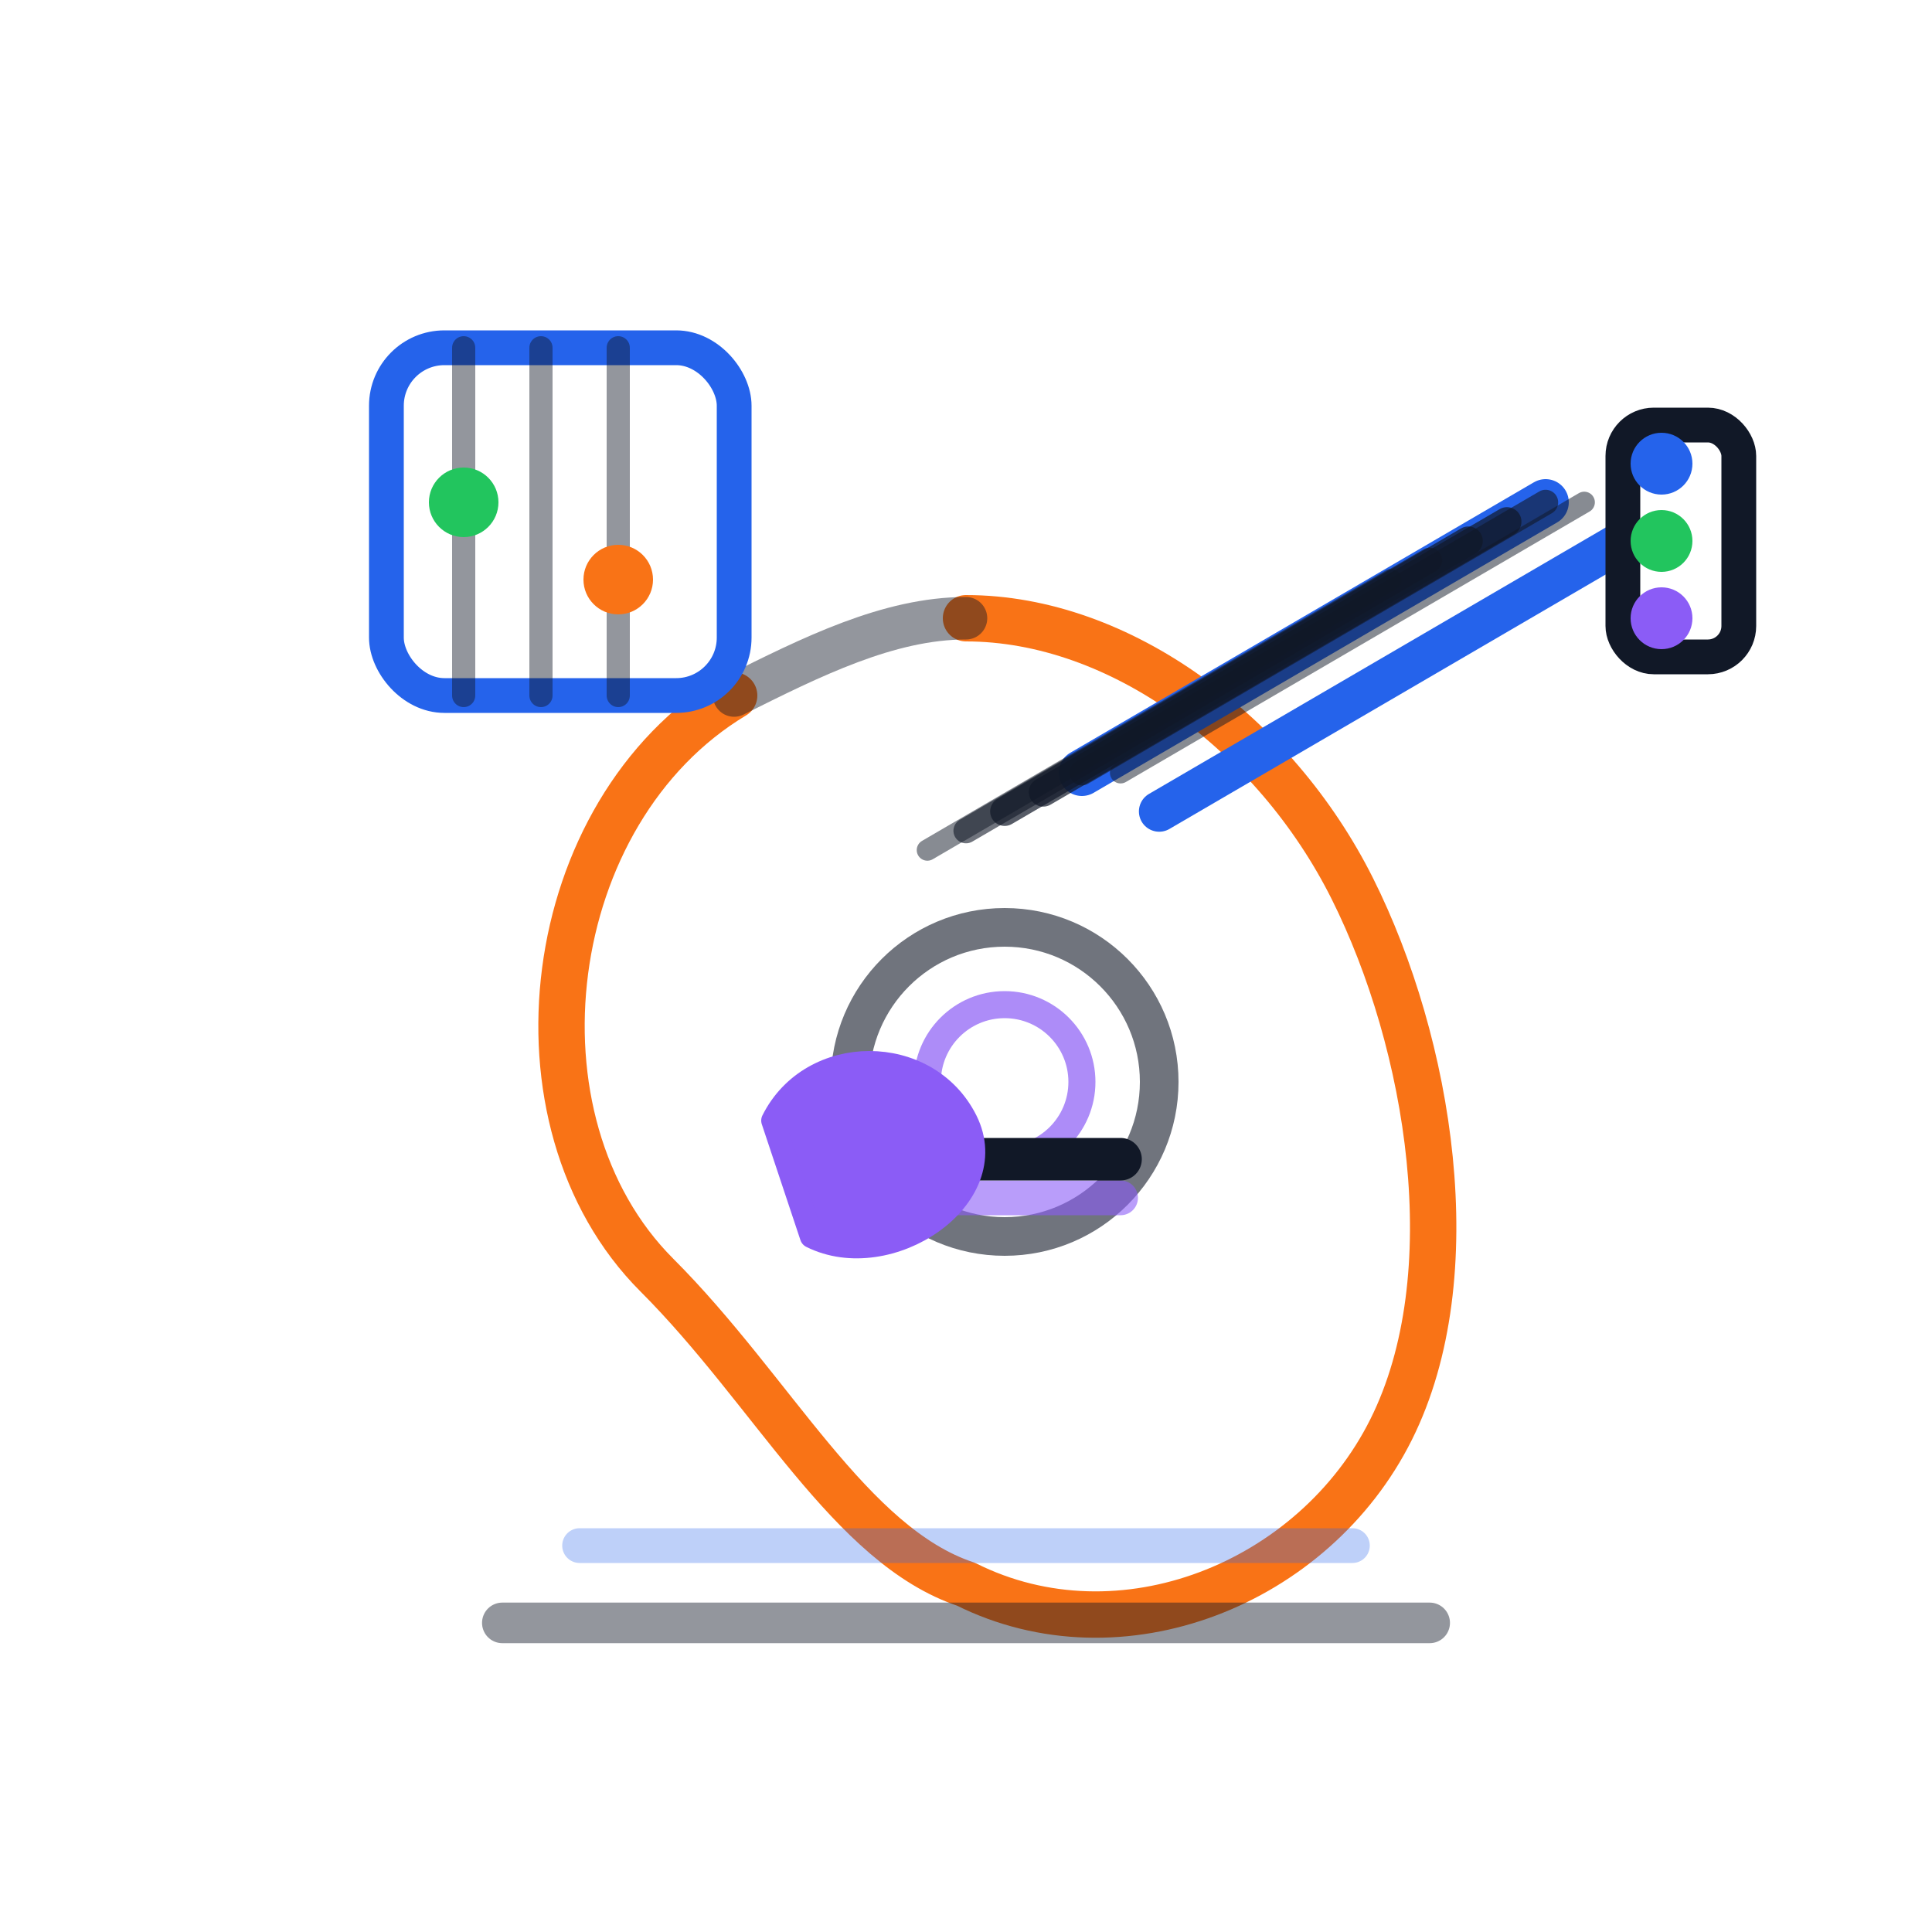 <svg width="120" height="120" viewBox="0 0 100 100" xmlns="http://www.w3.org/2000/svg">
  <style>
    @keyframes chordPulse {
      0%, 100% { opacity: 0.35; }
      50% { opacity: 0.85; }
    }
    @keyframes stringVibrate {
      0%, 100% { transform: translateX(0); }
      50% { transform: translateX(1.6px); }
    }
    @keyframes pickStrum {
      0% { transform: translate(0, 0); opacity: 0; }
      25% { opacity: 1; }
      50% { transform: translate(12px, -6px); }
      100% { transform: translate(24px, -12px); opacity: 0; }
    }
    .outline { stroke: #111827; }
    .accent-blue { stroke: #2563eb; }
    .accent-purple { stroke: #8b5cf6; }
    .accent-orange { stroke: #f97316; }
    .accent-green { stroke: #22c55e; }
  
    .inline-style-1 {
      animation: stringVibrate 2.8s ease-in-out infinite;
    }
    .inline-style-2 {
      animation: chordPulse 3s ease-in-out infinite;
    }
    .inline-style-3 {
      animation: pickStrum 2.4s ease-in-out infinite;
    }
</style>

  <g fill="none" stroke-linecap="round" stroke-linejoin="round">
    <!-- Body -->
    <path d="M38 36 C28 42 26 58 34 66 C40 72 44 80 50 82 C58 86 68 82 72 74 C76 66 74 54 70 46 C66 38 58 32 50 32" class="accent-orange" stroke-width="2.4" />
    <path d="M50 32 C46 32 42 34 38 36" class="outline" stroke-width="2.2" opacity="0.45" />

    <!-- Sound hole -->
    <circle cx="52" cy="56" r="8" class="outline" stroke-width="2" opacity="0.6" />
    <circle cx="52" cy="56" r="4" class="accent-purple" stroke-width="1.4" opacity="0.7" />

    <!-- Neck -->
    <path d="M56 40 L80 26" class="accent-blue" stroke-width="2.4" />
    <path d="M60 42 L84 28" class="accent-blue" stroke-width="2.1" />

    <!-- Headstock -->
    <rect x="84" y="22" width="6" height="12" rx="1.6" class="outline" stroke-width="1.8" />
    <circle cx="86" cy="24" r="1.6" fill="#2563eb" />
    <circle cx="86" cy="28" r="1.6" fill="#22c55e" />
    <circle cx="86" cy="32" r="1.6" fill="#8b5cf6" />

    <!-- Strings -->
    <g class="inline-style-1">
      <line x1="58" y1="40" x2="82" y2="26" class="outline" stroke-width="1.1" opacity="0.5" />
      <line x1="56" y1="40" x2="80" y2="26" class="outline" stroke-width="1.3" opacity="0.6" />
      <line x1="54" y1="41" x2="78" y2="27" class="outline" stroke-width="1.5" opacity="0.7" />
      <line x1="52" y1="42" x2="76" y2="28" class="outline" stroke-width="1.5" opacity="0.7" />
      <line x1="50" y1="43" x2="74" y2="29" class="outline" stroke-width="1.3" opacity="0.6" />
      <line x1="48" y1="44" x2="72" y2="30" class="outline" stroke-width="1.1" opacity="0.5" />
    </g>

    <!-- Bridge -->
    <path d="M44 62 H58" class="accent-purple" stroke-width="1.8" opacity="0.6" />
    <path d="M44 60 H58" class="outline" stroke-width="2.2" />

    <!-- Stage lines -->
    <path d="M26 84 H74" class="outline" stroke-width="2.1" opacity="0.45" />
    <path d="M30 80 H70" class="accent-blue" stroke-width="1.8" opacity="0.3" />

    <!-- Chord diagram -->
    <g class="inline-style-2">
      <rect x="20" y="18" width="18" height="18" rx="3" class="accent-blue" stroke-width="1.8" />
      <line x1="24" y1="18" x2="24" y2="36" class="outline" stroke-width="1.2" opacity="0.45" />
      <line x1="28" y1="18" x2="28" y2="36" class="outline" stroke-width="1.2" opacity="0.45" />
      <line x1="32" y1="18" x2="32" y2="36" class="outline" stroke-width="1.2" opacity="0.45" />
      <circle cx="24" cy="26" r="1.8" fill="#22c55e" />
      <circle cx="32" cy="30" r="1.8" fill="#f97316" />
    </g>

    <!-- Strumming pick -->
    <g class="inline-style-3">
      <path d="M40 58 C42 54 48 54 50 58 C52 62 46 66 42 64 Z" fill="#8b5cf6" stroke="#8b5cf6" stroke-width="1.2" />
    </g>
  </g>
</svg>

